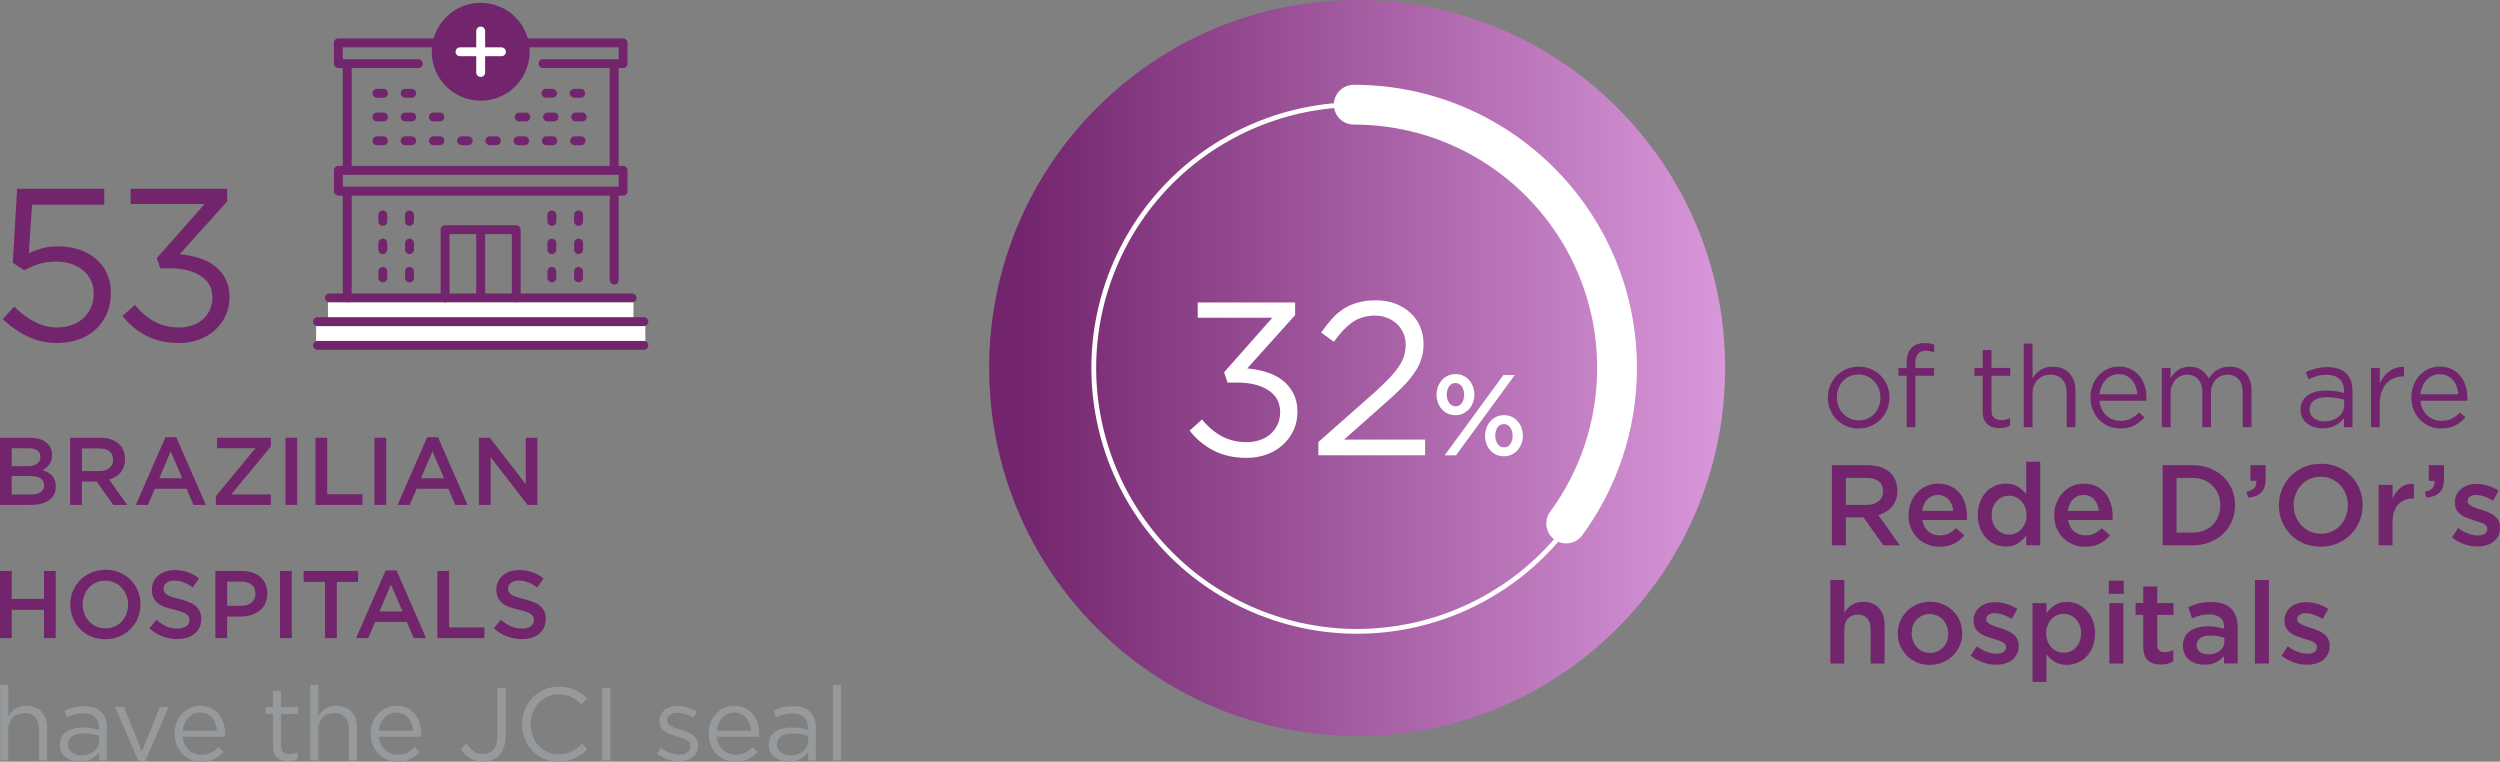 <?xml version="1.0" encoding="UTF-8"?>
<svg xmlns="http://www.w3.org/2000/svg" xmlns:xlink="http://www.w3.org/1999/xlink" id="Layer_2" data-name="Layer 2" viewBox="0 0 469.25 142.97">
  <rect x="0" y="0" width="469.25" height="142.97" fill="#808080" stroke="none"/>
  <defs>
    <style>
      .cls-1 {
        fill: #fff;
      }

      .cls-2 {
        fill: #72246c;
      }

      .cls-3 {
        stroke-width: .9px;
      }

      .cls-3, .cls-4, .cls-5 {
        fill: none;
      }

      .cls-3, .cls-5 {
        stroke: #fff;
      }

      .cls-6 {
        clip-path: url(#clippath);
      }

      .cls-5 {
        stroke-linecap: round;
        stroke-linejoin: round;
        stroke-width: 7.47px;
      }

      .cls-7 {
        fill: url(#linear-gradient);
      }

      .cls-8 {
        fill: #979a9c;
      }
    </style>
    <clipPath id="clippath">
      <path class="cls-4" d="m185.67,69.07c0,38.15,30.92,69.07,69.07,69.07s69.07-30.92,69.07-69.07S292.88,0,254.73,0s-69.07,30.92-69.07,69.07"></path>
    </clipPath>
    <linearGradient id="linear-gradient" x1="-1225.74" y1="287.74" x2="-1224.74" y2="287.74" gradientTransform="translate(169502.23 39815.16) scale(138.13 -138.13)" gradientUnits="userSpaceOnUse">
      <stop offset="0" stop-color="#72246c"></stop>
      <stop offset="1" stop-color="#dd9cdf"></stop>
    </linearGradient>
  </defs>
  <g id="Layer_1-2" data-name="Layer 1">
    <g>
      <g class="cls-6">
        <rect class="cls-7" x="185.67" width="138.13" height="138.13"></rect>
      </g>
      <circle class="cls-3" cx="254.73" cy="69.07" r="49.42" transform="translate(93.44 277.98) rotate(-67.5)"></circle>
      <path class="cls-5" d="m293.98,98.26c5.99-8.18,9.54-18.27,9.54-29.19,0-27.3-22.13-49.42-49.42-49.42"></path>
      <g>
        <path class="cls-1" d="m224.81,59.64v-2.87h18.28v2.38l-8.98,10c1.26.11,2.46.34,3.6.7,1.15.35,2.15.86,3,1.52.85.66,1.54,1.47,2.05,2.46s.77,2.13.77,3.44-.25,2.46-.75,3.52c-.5,1.06-1.17,1.98-2.03,2.74-.85.77-1.86,1.36-3.02,1.78s-2.41.63-3.75.63c-2.4,0-4.49-.47-6.27-1.41s-3.25-2.18-4.42-3.71l2.33-2.09c1.12,1.37,2.36,2.42,3.71,3.15,1.35.74,2.92,1.11,4.69,1.11.87,0,1.69-.13,2.46-.39.76-.26,1.43-.63,1.99-1.13.56-.49,1-1.09,1.33-1.78s.49-1.47.49-2.31c0-1.8-.74-3.18-2.23-4.14-1.49-.96-3.42-1.43-5.8-1.43h-1.84l-.66-1.93,9.05-10.24h-14.01Z"></path>
        <path class="cls-1" d="m253.85,60.48c-1.17.83-2.33,2.05-3.48,3.67l-2.38-1.72c.66-.96,1.32-1.81,2.01-2.58.68-.76,1.43-1.4,2.23-1.91s1.71-.9,2.7-1.17c1-.27,2.12-.4,3.38-.4s2.5.21,3.58.62c1.08.41,2.01.98,2.81,1.7s1.41,1.58,1.84,2.58c.44,1,.66,2.08.66,3.26,0,1.07-.14,2.04-.43,2.91-.29.88-.73,1.74-1.33,2.6s-1.35,1.75-2.25,2.66-1.98,1.92-3.24,3.01l-7.66,6.8h15.2v2.95h-20.03v-2.5l10.41-9.19c1.09-.98,2.02-1.87,2.79-2.67.76-.79,1.39-1.54,1.86-2.24.48-.7.82-1.38,1.02-2.05.2-.67.31-1.36.31-2.07,0-.85-.16-1.61-.47-2.28-.31-.67-.73-1.25-1.25-1.72s-1.13-.85-1.84-1.11-1.45-.39-2.21-.39c-1.64,0-3.05.42-4.22,1.25Z"></path>
      </g>
      <path class="cls-1" d="m276.48,75.55c-.17.47-.42.88-.73,1.23s-.69.63-1.13.84c-.44.21-.92.31-1.45.31s-1.01-.1-1.44-.3c-.43-.2-.8-.48-1.11-.83s-.55-.76-.72-1.23-.26-.96-.26-1.47.09-1.03.26-1.5.42-.88.73-1.23.69-.63,1.13-.84.92-.31,1.45-.31,1.01.1,1.44.3c.43.2.8.48,1.11.83s.55.76.72,1.23.26.96.26,1.47-.09,1.03-.26,1.5Zm-3.18,9.91h-2.13l11.01-15.06h2.13l-11.01,15.06Zm1.06-12.94c-.31-.42-.71-.63-1.19-.63s-.9.21-1.18.63c-.29.42-.43.94-.43,1.54s.15,1.16.46,1.58.71.63,1.19.63.9-.21,1.18-.63.43-.94.43-1.54-.15-1.16-.46-1.58Zm11.22,10.74c-.17.47-.42.88-.73,1.23s-.69.63-1.13.84c-.44.21-.92.31-1.45.31s-1.01-.1-1.44-.3c-.43-.2-.8-.48-1.11-.83-.31-.35-.55-.76-.72-1.23s-.26-.96-.26-1.47.09-1.03.26-1.5.42-.88.73-1.23.69-.63,1.13-.84.92-.31,1.45-.31,1.01.1,1.44.3c.43.2.8.48,1.11.83s.55.76.72,1.23.26.96.26,1.47-.09,1.03-.26,1.5Zm-2.12-3.03c-.31-.42-.71-.63-1.19-.63s-.9.21-1.18.63c-.29.42-.43.94-.43,1.54s.15,1.16.46,1.58c.31.42.71.63,1.19.63s.9-.21,1.18-.63.43-.94.43-1.54-.15-1.16-.46-1.58Z"></path>
      <g>
        <path class="cls-2" d="m354.22,76.85c-.29.71-.7,1.33-1.21,1.86-.52.53-1.13.95-1.85,1.26s-1.49.46-2.32.46-1.6-.15-2.3-.46c-.7-.31-1.31-.72-1.83-1.25-.52-.52-.92-1.13-1.2-1.84-.29-.7-.43-1.45-.43-2.23s.14-1.54.43-2.25c.29-.71.69-1.33,1.2-1.86.52-.53,1.13-.95,1.84-1.26.71-.31,1.49-.46,2.33-.46s1.6.15,2.31.46c.71.31,1.32.72,1.84,1.25s.92,1.13,1.2,1.84c.29.7.43,1.45.43,2.23s-.15,1.54-.44,2.24Zm-1.57-3.91c-.21-.53-.5-.99-.87-1.38s-.81-.7-1.31-.93-1.04-.34-1.63-.34-1.15.11-1.65.33c-.5.22-.93.53-1.28.92-.35.39-.63.85-.83,1.37-.2.52-.3,1.08-.3,1.68s.1,1.16.31,1.69c.21.53.49.99.86,1.37s.8.69,1.3.92c.5.23,1.05.34,1.63.34s1.15-.11,1.65-.33.93-.52,1.29-.91c.36-.39.64-.84.84-1.36.2-.52.3-1.08.3-1.68s-.1-1.17-.31-1.69Z"></path>
        <path class="cls-2" d="m363.02,69.11v1.42h-3.5v9.65h-1.65v-9.65h-1.53v-1.44h1.53v-.97c0-1.22.29-2.14.87-2.77.58-.63,1.41-.95,2.48-.95.39,0,.72.02,1,.06s.56.12.83.21v1.44c-.3-.09-.57-.15-.82-.2-.24-.05-.51-.08-.79-.08-1.29,0-1.93.79-1.93,2.36v.9h3.52Z"></path>
        <path class="cls-2" d="m373.8,77.01c0,.69.17,1.17.52,1.44.34.27.79.41,1.35.41.29,0,.56-.03.81-.09.25-.06.52-.16.81-.3v1.42c-.29.16-.59.28-.91.35s-.68.12-1.08.12c-.44,0-.86-.06-1.25-.17s-.72-.3-1-.55c-.28-.25-.5-.58-.66-.98-.16-.4-.24-.88-.24-1.44v-6.7h-1.55v-1.46h1.55v-3.35h1.65v3.35h3.52v1.46h-3.52v6.49Z"></path>
        <path class="cls-2" d="m381.51,80.17h-1.65v-15.68h1.65v6.51c.37-.6.86-1.11,1.46-1.54.6-.42,1.38-.63,2.34-.63.67,0,1.27.11,1.79.32s.97.52,1.33.91.64.86.84,1.41.29,1.15.29,1.8v6.9h-1.65v-6.49c0-1.03-.26-1.85-.79-2.45s-1.29-.9-2.28-.9c-.47,0-.91.08-1.32.25-.41.17-.76.4-1.06.71s-.53.68-.7,1.11c-.17.43-.25.9-.25,1.42v6.36Z"></path>
        <path class="cls-2" d="m394.51,76.83c.23.47.52.86.88,1.18.36.32.76.57,1.2.73.44.17.91.25,1.4.25.77,0,1.44-.14,1.99-.43.55-.29,1.06-.67,1.51-1.14l1.03.92c-.56.63-1.2,1.14-1.91,1.51s-1.6.57-2.66.57c-.76,0-1.47-.14-2.15-.42-.67-.28-1.26-.67-1.77-1.18-.5-.51-.91-1.12-1.2-1.84-.3-.72-.45-1.5-.45-2.36,0-.8.13-1.56.4-2.27.26-.71.63-1.33,1.11-1.85s1.03-.93,1.69-1.24c.65-.3,1.36-.45,2.14-.45.82,0,1.55.15,2.19.46.64.31,1.19.73,1.63,1.26.44.53.78,1.15,1.01,1.87.23.72.34,1.48.34,2.3v.24c0,.09,0,.18-.02.28h-8.79c.06.6.2,1.14.43,1.6Zm6.68-2.82c-.04-.5-.15-.98-.31-1.44s-.39-.86-.68-1.2-.65-.62-1.07-.83-.91-.31-1.46-.31c-.48,0-.93.1-1.35.29-.41.19-.78.46-1.09.79-.31.34-.57.73-.77,1.19s-.33.96-.38,1.5h7.11Z"></path>
        <path class="cls-2" d="m415.25,70.18c.25-.27.53-.51.85-.71.31-.2.67-.36,1.06-.47.39-.11.83-.17,1.32-.17,1.29,0,2.3.4,3.03,1.19s1.1,1.89,1.1,3.28v6.87h-1.65v-6.49c0-1.07-.25-1.9-.76-2.48-.51-.58-1.21-.87-2.12-.87-.42,0-.81.08-1.18.23-.37.15-.7.37-.98.67s-.5.66-.67,1.08c-.17.43-.25.92-.25,1.46v6.4h-1.63v-6.53c0-1.05-.25-1.86-.76-2.44s-1.21-.87-2.09-.87c-.44,0-.85.09-1.22.26-.37.17-.7.42-.98.73s-.5.68-.66,1.11c-.16.42-.24.89-.24,1.41v6.34h-1.65v-11.11h1.65v1.87c.19-.27.39-.54.61-.79.22-.26.48-.48.76-.68.29-.19.61-.35.97-.46.36-.11.77-.17,1.25-.17.9,0,1.65.21,2.23.63.59.42,1.03.95,1.33,1.58.2-.3.43-.59.68-.86Z"></path>
        <path class="cls-2" d="m434.87,70.6c-.54.15-1.06.35-1.58.59l-.49-1.35c.62-.29,1.24-.51,1.87-.68.63-.16,1.35-.25,2.17-.25,1.52,0,2.69.38,3.5,1.13s1.22,1.87,1.22,3.34v6.79h-1.59v-1.68c-.39.5-.91.95-1.56,1.33s-1.47.58-2.46.58c-.52,0-1.02-.07-1.51-.21s-.94-.36-1.33-.66c-.39-.29-.71-.66-.95-1.08s-.35-.94-.35-1.53.11-1.11.34-1.56c.23-.45.55-.83.98-1.13.42-.3.92-.53,1.5-.69.58-.16,1.22-.24,1.92-.24s1.34.04,1.87.13c.53.09,1.05.2,1.55.34v-.39c0-1-.29-1.76-.87-2.27s-1.39-.76-2.44-.76c-.66,0-1.26.08-1.79.23Zm-.53,4.56c-.56.42-.83.98-.83,1.7,0,.36.07.67.22.95.15.27.35.5.61.7s.55.34.89.44c.33.1.69.15,1.06.15.51,0,1-.08,1.45-.23.45-.15.84-.36,1.18-.62.33-.26.6-.58.79-.95s.29-.77.29-1.21v-1.07c-.41-.11-.89-.22-1.42-.32-.54-.1-1.15-.15-1.83-.15-1.04,0-1.84.21-2.4.62Z"></path>
        <path class="cls-2" d="m446.69,80.17h-1.65v-11.11h1.65v2.9c.2-.46.45-.88.75-1.27s.64-.72,1.03-1c.39-.28.81-.49,1.27-.63.46-.14.95-.21,1.48-.19v1.78h-.13c-.6,0-1.17.11-1.71.32s-1.01.54-1.41.97c-.4.43-.72.96-.95,1.6-.23.64-.34,1.37-.34,2.2v4.43Z"></path>
        <path class="cls-2" d="m454.75,76.83c.23.47.52.86.88,1.18.36.32.76.57,1.2.73.44.17.91.25,1.4.25.77,0,1.44-.14,1.99-.43.55-.29,1.06-.67,1.51-1.14l1.03.92c-.56.63-1.2,1.14-1.91,1.51s-1.6.57-2.66.57c-.76,0-1.47-.14-2.15-.42-.67-.28-1.26-.67-1.77-1.18-.5-.51-.91-1.12-1.2-1.84-.3-.72-.45-1.5-.45-2.36,0-.8.13-1.56.4-2.27.26-.71.63-1.33,1.11-1.85s1.03-.93,1.69-1.24c.65-.3,1.36-.45,2.14-.45.82,0,1.55.15,2.19.46.64.31,1.19.73,1.63,1.26.44.53.78,1.15,1.01,1.87.23.72.34,1.48.34,2.3v.24c0,.09,0,.18-.02.28h-8.79c.06.6.2,1.14.43,1.6Zm6.68-2.82c-.04-.5-.15-.98-.31-1.44s-.39-.86-.68-1.2-.65-.62-1.07-.83-.91-.31-1.46-.31c-.48,0-.93.1-1.35.29-.41.19-.78.46-1.09.79-.31.34-.57.73-.77,1.19s-.33.96-.38,1.5h7.11Z"></path>
      </g>
      <g>
        <path class="cls-2" d="m353.5,102.36l-3.71-5.24h-3.32v5.24h-2.62v-15.04h6.7c.86,0,1.64.11,2.33.33.69.22,1.28.54,1.76.95.48.41.85.91,1.11,1.5.26.59.39,1.26.39,1.99,0,.63-.09,1.19-.27,1.69-.18.49-.43.93-.74,1.31-.32.38-.69.7-1.13.97-.44.26-.92.47-1.45.61l4.06,5.69h-3.12Zm-.86-12.02c-.55-.42-1.31-.64-2.31-.64h-3.86v5.07h3.88c.95,0,1.7-.23,2.26-.69.56-.46.84-1.08.84-1.86,0-.83-.27-1.46-.82-1.89Z"></path>
        <path class="cls-2" d="m361.94,99.75c.59.49,1.3.74,2.15.74.64,0,1.2-.11,1.68-.34.47-.23.94-.57,1.4-1.01l1.53,1.35c-.54.64-1.19,1.16-1.94,1.55s-1.65.58-2.7.58c-.82,0-1.58-.14-2.29-.43s-1.33-.69-1.85-1.2c-.52-.52-.93-1.13-1.24-1.86-.3-.72-.45-1.53-.45-2.42,0-.82.14-1.58.41-2.3.27-.72.66-1.34,1.15-1.88s1.08-.96,1.75-1.28c.67-.31,1.42-.47,2.23-.47.9,0,1.69.17,2.37.49.68.33,1.25.77,1.7,1.33s.79,1.21,1.02,1.96c.23.74.34,1.53.34,2.34,0,.11,0,.23-.01.34,0,.12-.02.24-.03.37h-8.33c.16.93.53,1.64,1.12,2.14Zm4.68-3.86c-.04-.42-.14-.81-.28-1.17s-.34-.68-.58-.95-.53-.48-.87-.63c-.34-.16-.72-.24-1.15-.24-.8,0-1.46.28-1.99.83-.52.55-.84,1.27-.96,2.16h5.82Z"></path>
        <path class="cls-2" d="m380.33,102.36v-1.89c-.41.59-.93,1.09-1.55,1.5-.62.42-1.39.62-2.3.62-.67,0-1.32-.13-1.95-.39-.63-.26-1.19-.64-1.67-1.15-.49-.51-.88-1.13-1.18-1.86s-.45-1.57-.45-2.51.15-1.78.44-2.51.68-1.35,1.17-1.86c.49-.51,1.05-.89,1.68-1.15s1.29-.39,1.96-.39c.93,0,1.7.2,2.31.6.61.4,1.13.87,1.54,1.4v-6.1h2.62v15.68h-2.62Zm-.22-7.17c-.18-.44-.42-.83-.72-1.15s-.65-.57-1.05-.74-.81-.26-1.24-.26-.86.08-1.25.25c-.39.17-.74.4-1.04.72s-.54.7-.71,1.15c-.17.45-.26.96-.26,1.54s.08,1.06.26,1.51c.17.45.41.83.71,1.15.3.32.65.56,1.04.73.39.17.81.26,1.25.26s.84-.09,1.24-.26.75-.42,1.05-.74.54-.71.72-1.15c.18-.44.27-.95.27-1.5s-.09-1.06-.27-1.5Z"></path>
        <path class="cls-2" d="m389.29,99.75c.59.49,1.3.74,2.15.74.64,0,1.2-.11,1.68-.34.47-.23.94-.57,1.4-1.01l1.53,1.35c-.54.64-1.19,1.16-1.94,1.55s-1.65.58-2.7.58c-.82,0-1.58-.14-2.29-.43s-1.33-.69-1.85-1.2c-.52-.52-.93-1.13-1.24-1.86-.3-.72-.45-1.53-.45-2.42,0-.82.14-1.58.41-2.3.27-.72.66-1.34,1.15-1.88s1.08-.96,1.75-1.28c.67-.31,1.42-.47,2.23-.47.9,0,1.69.17,2.37.49.68.33,1.25.77,1.7,1.33s.79,1.21,1.02,1.96c.23.74.34,1.53.34,2.34,0,.11,0,.23-.01.34,0,.12-.02.24-.03.37h-8.33c.16.93.53,1.64,1.12,2.14Zm4.68-3.86c-.04-.42-.14-.81-.28-1.17s-.34-.68-.58-.95-.53-.48-.87-.63c-.34-.16-.72-.24-1.15-.24-.8,0-1.46.28-1.99.83-.52.55-.84,1.27-.96,2.16h5.82Z"></path>
        <path class="cls-2" d="m418.94,97.79c-.39.92-.93,1.72-1.64,2.4-.71.67-1.55,1.2-2.54,1.59-.98.39-2.06.58-3.23.58h-5.61v-15.04h5.61c1.17,0,2.25.19,3.23.57.98.38,1.83.91,2.54,1.58.71.67,1.26,1.47,1.64,2.38.39.92.58,1.91.58,2.96s-.19,2.05-.58,2.97Zm-2.57-4.99c-.25-.62-.6-1.17-1.06-1.63-.45-.46-1-.82-1.65-1.08-.65-.26-1.36-.39-2.15-.39h-2.97v10.27h2.97c.79,0,1.51-.12,2.15-.38.65-.25,1.2-.6,1.65-1.06.45-.45.8-.99,1.06-1.62.25-.62.38-1.31.38-2.06s-.13-1.43-.38-2.06Z"></path>
        <path class="cls-2" d="m423.51,90.26h-1.1v-2.94h2.86v2.51c0,1.2-.28,2.08-.84,2.62s-1.38.86-2.47.95l-.28-1.12c1.32-.24,1.93-.92,1.83-2.02Z"></path>
        <path class="cls-2" d="m442.89,97.82c-.39.95-.93,1.77-1.63,2.48-.7.71-1.53,1.27-2.49,1.69-.96.42-2.02.62-3.18.62s-2.22-.2-3.18-.61c-.96-.41-1.78-.96-2.47-1.67-.69-.7-1.22-1.53-1.61-2.47-.39-.94-.58-1.95-.58-3.01s.19-2.06.58-3.01.93-1.77,1.63-2.48c.7-.71,1.53-1.27,2.49-1.69.96-.42,2.02-.62,3.18-.62s2.22.2,3.18.61c.96.41,1.78.96,2.47,1.67.69.7,1.22,1.53,1.61,2.47s.58,1.95.58,3.01-.19,2.06-.58,3.01Zm-2.57-5.04c-.25-.65-.6-1.22-1.05-1.71-.45-.49-.99-.87-1.62-1.16-.63-.29-1.32-.43-2.06-.43s-1.43.14-2.05.42-1.16.66-1.6,1.14c-.44.48-.79,1.05-1.04,1.7-.25.65-.38,1.34-.38,2.07s.12,1.42.38,2.07c.25.65.6,1.22,1.05,1.71.45.49.99.87,1.62,1.16.63.29,1.32.43,2.06.43s1.43-.14,2.05-.42,1.16-.66,1.6-1.14c.44-.48.79-1.04,1.04-1.7.25-.65.38-1.34.38-2.07s-.13-1.42-.38-2.07Z"></path>
        <path class="cls-2" d="m449.08,102.36h-2.62v-11.34h2.62v2.56c.36-.86.87-1.55,1.52-2.06.66-.52,1.49-.75,2.49-.71v2.75h-.15c-.57,0-1.1.09-1.57.28s-.88.47-1.22.84c-.34.37-.61.84-.79,1.41-.19.57-.28,1.22-.28,1.96v4.32Z"></path>
        <path class="cls-2" d="m456.98,90.26h-1.1v-2.94h2.86v2.51c0,1.2-.28,2.08-.84,2.62s-1.38.86-2.47.95l-.28-1.12c1.32-.24,1.93-.92,1.83-2.02Z"></path>
        <path class="cls-2" d="m468.92,100.57c-.21.44-.51.81-.89,1.11-.38.29-.83.52-1.34.67s-1.07.23-1.65.23c-.82,0-1.64-.14-2.48-.43s-1.62-.71-2.33-1.27l1.16-1.76c.62.46,1.24.81,1.88,1.04.64.24,1.25.35,1.84.35s.99-.11,1.3-.33c.31-.22.46-.52.46-.89v-.04c0-.21-.07-.4-.2-.56-.14-.16-.32-.3-.56-.42-.24-.12-.51-.23-.82-.32-.31-.09-.63-.19-.96-.29-.42-.13-.83-.27-1.26-.43-.42-.16-.8-.36-1.14-.61-.34-.25-.61-.56-.83-.92s-.32-.82-.32-1.36v-.04c0-.53.1-1.01.31-1.44.21-.43.49-.79.86-1.1s.79-.53,1.29-.69c.49-.16,1.02-.24,1.58-.24.72,0,1.44.12,2.17.34.73.23,1.4.54,2,.95l-1.03,1.85c-.54-.33-1.1-.59-1.65-.78s-1.07-.29-1.55-.29c-.5,0-.89.11-1.17.32s-.42.49-.42.82v.04c0,.2.07.38.21.53.14.15.33.29.57.41.24.12.51.24.82.34.31.11.63.21.96.31.42.13.83.28,1.25.45s.79.38,1.13.63c.34.25.61.55.83.91.21.36.32.79.32,1.31v.04c0,.6-.11,1.12-.32,1.57Z"></path>
      </g>
      <g>
        <path class="cls-2" d="m346.18,124.54h-2.62v-15.68h2.62v6.12c.19-.27.39-.53.61-.77.22-.24.48-.45.77-.64.29-.19.61-.34.96-.44.35-.11.75-.16,1.19-.16,1.29,0,2.28.39,2.98,1.18.7.79,1.05,1.85,1.05,3.18v7.22h-2.62v-6.43c0-.89-.21-1.57-.63-2.05s-1.01-.72-1.78-.72-1.36.25-1.83.74c-.47.49-.7,1.18-.7,2.07v6.39Z"></path>
        <path class="cls-2" d="m367.84,121.17c-.31.72-.73,1.34-1.27,1.88s-1.18.96-1.92,1.28c-.75.31-1.55.47-2.43.47s-1.66-.15-2.39-.46c-.74-.31-1.38-.73-1.91-1.27s-.96-1.16-1.26-1.87-.45-1.47-.45-2.29.15-1.59.46-2.31c.31-.72.73-1.35,1.27-1.89s1.17-.96,1.91-1.28c.74-.31,1.54-.47,2.42-.47s1.68.15,2.42.46c.74.31,1.38.73,1.91,1.27s.96,1.16,1.26,1.88.45,1.48.45,2.3-.15,1.58-.46,2.3Zm-2.42-3.67c-.17-.44-.41-.83-.72-1.17-.31-.34-.67-.6-1.09-.79s-.89-.29-1.4-.29-.98.1-1.4.29-.78.46-1.08.78-.53.71-.68,1.15c-.16.44-.23.91-.23,1.41s.08.98.26,1.43.41.84.71,1.17c.31.33.67.59,1.09.78s.88.29,1.38.29c.53,0,1-.1,1.42-.29s.78-.45,1.08-.78c.3-.33.53-.71.68-1.15.16-.44.24-.91.24-1.41s-.09-.97-.26-1.42Z"></path>
        <path class="cls-2" d="m378.57,122.76c-.21.44-.51.81-.89,1.11-.38.29-.83.52-1.34.67s-1.07.23-1.65.23c-.82,0-1.64-.14-2.48-.43s-1.62-.71-2.33-1.27l1.16-1.76c.62.46,1.24.81,1.88,1.04.64.24,1.25.35,1.84.35s.99-.11,1.3-.33c.31-.22.46-.52.46-.89v-.04c0-.21-.07-.4-.2-.56-.14-.16-.32-.3-.56-.42-.24-.12-.51-.23-.82-.32-.31-.09-.63-.19-.96-.29-.42-.13-.83-.27-1.26-.43-.42-.16-.8-.36-1.14-.61-.34-.25-.61-.56-.83-.92s-.32-.82-.32-1.36v-.04c0-.53.1-1.01.31-1.44.21-.43.49-.79.86-1.1s.79-.53,1.29-.69c.49-.16,1.02-.24,1.58-.24.72,0,1.44.12,2.17.34.73.23,1.4.54,2,.95l-1.03,1.85c-.54-.33-1.1-.59-1.65-.78s-1.07-.29-1.55-.29c-.5,0-.89.11-1.17.32s-.42.49-.42.82v.04c0,.2.07.38.21.53.14.15.33.29.57.41.24.12.51.24.82.34.31.11.63.21.96.31.42.13.83.28,1.25.45s.79.38,1.13.63c.34.25.61.55.83.91.21.36.32.79.32,1.31v.04c0,.6-.11,1.12-.32,1.57Z"></path>
        <path class="cls-2" d="m392.8,121.39c-.29.73-.69,1.35-1.18,1.86-.49.51-1.06.89-1.7,1.15-.64.26-1.29.39-1.97.39-.93,0-1.7-.2-2.32-.6-.62-.4-1.12-.87-1.52-1.4l.02,5.2h-2.62v-14.78h2.62v1.89c.41-.6.93-1.11,1.54-1.51s1.38-.61,2.29-.61c.67,0,1.32.13,1.95.39s1.19.64,1.68,1.15c.49.51.89,1.13,1.19,1.86s.45,1.57.45,2.51-.15,1.78-.44,2.51Zm-2.44-4.03c-.17-.45-.41-.83-.7-1.15-.29-.32-.64-.56-1.03-.73s-.81-.26-1.26-.26-.87.09-1.27.26c-.4.17-.75.42-1.05.74-.3.32-.54.71-.72,1.15-.18.44-.27.95-.27,1.5s.09,1.06.27,1.5c.18.44.42.83.72,1.15.3.32.65.57,1.05.74.4.17.82.26,1.27.26s.86-.09,1.26-.26.74-.42,1.03-.73c.29-.31.53-.7.7-1.15s.26-.96.26-1.51-.09-1.06-.26-1.51Z"></path>
        <path class="cls-2" d="m395.82,111.46v-2.47h2.81v2.47h-2.81Zm.11,13.08v-11.34h2.62v11.34h-2.62Z"></path>
        <path class="cls-2" d="m404.91,120.99c0,.5.12.87.37,1.09.24.22.59.33,1.03.33.56,0,1.1-.13,1.61-.39v2.13c-.33.19-.68.33-1.05.43-.37.1-.8.15-1.29.15s-.91-.06-1.32-.17c-.4-.12-.75-.3-1.05-.56-.3-.26-.52-.6-.68-1.02-.16-.42-.24-.95-.24-1.58v-5.99h-1.44v-2.21h1.44v-3.12h2.62v3.12h3.05v2.21h-3.05v5.58Z"></path>
        <path class="cls-2" d="m417.45,124.54v-1.4c-.39.46-.88.85-1.48,1.16s-1.33.47-2.19.47c-.54,0-1.06-.08-1.55-.23-.49-.15-.91-.37-1.28-.67-.37-.29-.66-.66-.88-1.1-.22-.44-.33-.94-.33-1.51v-.04c0-.62.11-1.15.34-1.61.23-.46.55-.84.96-1.14s.89-.53,1.46-.68c.57-.15,1.18-.23,1.84-.23s1.27.04,1.75.13.94.2,1.39.34v-.28c0-.79-.24-1.39-.72-1.8s-1.17-.62-2.07-.62c-.64,0-1.22.06-1.72.19-.5.13-1.01.3-1.53.52l-.71-2.08c.63-.29,1.27-.52,1.93-.69.66-.17,1.45-.26,2.38-.26,1.69,0,2.94.42,3.76,1.26s1.22,2.02,1.22,3.53v6.72h-2.58Zm.06-4.81c-.33-.13-.72-.24-1.17-.32s-.93-.13-1.43-.13c-.82,0-1.45.16-1.91.47-.46.32-.69.77-.69,1.35v.04c0,.54.21.96.63,1.25.42.29.94.43,1.56.43.43,0,.83-.06,1.19-.17.37-.11.68-.28.96-.48.27-.21.48-.46.63-.75.15-.29.23-.62.23-.98v-.71Z"></path>
        <path class="cls-2" d="m423.25,124.54v-15.68h2.62v15.68h-2.62Z"></path>
        <path class="cls-2" d="m436.94,122.76c-.21.44-.51.81-.89,1.11-.38.29-.83.52-1.34.67s-1.07.23-1.65.23c-.82,0-1.64-.14-2.48-.43s-1.62-.71-2.33-1.27l1.16-1.76c.62.46,1.24.81,1.88,1.04.64.24,1.25.35,1.84.35s.99-.11,1.3-.33c.31-.22.46-.52.46-.89v-.04c0-.21-.07-.4-.2-.56-.14-.16-.32-.3-.56-.42-.24-.12-.51-.23-.82-.32-.31-.09-.63-.19-.96-.29-.42-.13-.83-.27-1.26-.43-.42-.16-.8-.36-1.14-.61-.34-.25-.61-.56-.83-.92s-.32-.82-.32-1.36v-.04c0-.53.1-1.01.31-1.44.21-.43.49-.79.86-1.1s.79-.53,1.29-.69c.49-.16,1.02-.24,1.58-.24.72,0,1.44.12,2.17.34.73.23,1.4.54,2,.95l-1.03,1.85c-.54-.33-1.1-.59-1.65-.78s-1.07-.29-1.55-.29c-.5,0-.89.11-1.17.32s-.42.49-.42.82v.04c0,.2.07.38.21.53.14.15.33.29.57.41.24.12.51.24.82.34.31.11.63.21.96.31.42.13.83.28,1.25.45s.79.38,1.13.63c.34.25.61.55.83.91.21.36.32.79.32,1.31v.04c0,.6-.11,1.12-.32,1.57Z"></path>
      </g>
      <g>
        <path class="cls-2" d="m8.66,83.03c.74.58,1.11,1.36,1.11,2.36,0,.38-.05.73-.15,1.03-.1.3-.23.56-.39.79-.16.22-.35.42-.57.59-.22.17-.44.31-.67.43.37.13.71.28,1.01.46.3.17.57.38.79.62.22.24.39.52.51.85.12.33.18.71.18,1.14,0,.56-.11,1.06-.33,1.49s-.54.79-.94,1.09c-.41.29-.9.52-1.47.67s-1.21.22-1.91.22H0v-12.6h5.64c1.27,0,2.28.29,3.02.87Zm-1.73,4.04c.43-.28.65-.72.65-1.31,0-.52-.19-.92-.57-1.2s-.92-.42-1.64-.42h-3.17v3.37h3.01c.72,0,1.29-.14,1.72-.42Zm.7,5.29c.43-.29.65-.73.65-1.3,0-.54-.21-.96-.64-1.26s-1.07-.45-1.95-.45h-3.5v3.46h3.66c.75,0,1.35-.15,1.78-.44Z"></path>
        <path class="cls-2" d="m21.26,94.77l-3.11-4.39h-2.78v4.39h-2.2v-12.6h5.62c.72,0,1.37.09,1.95.28.58.19,1.07.45,1.48.79.4.34.71.76.93,1.26s.32,1.05.32,1.67c0,.53-.08,1-.22,1.41-.15.41-.36.78-.62,1.1-.26.32-.58.59-.95.81-.37.22-.77.39-1.21.51l3.4,4.77h-2.61Zm-.72-10.07c-.46-.36-1.1-.53-1.93-.53h-3.23v4.25h3.25c.79,0,1.43-.19,1.9-.58.47-.38.7-.9.7-1.55,0-.7-.23-1.23-.69-1.58Z"></path>
        <path class="cls-2" d="m38.65,94.77h-2.34l-1.28-3.04h-5.96l-1.3,3.04h-2.27l5.54-12.69h2.05l5.54,12.69Zm-6.61-10.04l-2.16,5.04h4.34l-2.18-5.04Z"></path>
        <path class="cls-2" d="m40.75,84.13v-1.96h10.08v1.64l-7.43,9h7.43v1.96h-10.31v-1.64l7.43-9h-7.2Z"></path>
        <path class="cls-2" d="m55.78,82.17v12.6h-2.2v-12.6h2.2Z"></path>
        <path class="cls-2" d="m59.22,82.17h2.2v10.6h6.62v2h-8.82v-12.6Z"></path>
        <path class="cls-2" d="m72.49,82.17v12.6h-2.2v-12.6h2.2Z"></path>
        <path class="cls-2" d="m87.78,94.77h-2.34l-1.28-3.04h-5.96l-1.3,3.04h-2.27l5.54-12.69h2.05l5.54,12.69Zm-6.61-10.04l-2.16,5.04h4.34l-2.18-5.04Z"></path>
        <path class="cls-2" d="m98.67,82.17h2.2v12.6h-1.85l-6.93-8.96v8.96h-2.2v-12.6h2.05l6.74,8.71v-8.71Z"></path>
      </g>
      <g>
        <path class="cls-2" d="m2.2,114.46v5.31H0v-12.6h2.2v5.24h6.05v-5.24h2.2v12.6h-2.2v-5.31H2.2Z"></path>
        <path class="cls-2" d="m25.88,115.97c-.32.79-.78,1.48-1.37,2.08-.59.59-1.28,1.06-2.09,1.41-.8.35-1.69.52-2.66.52s-1.86-.17-2.66-.51-1.49-.81-2.07-1.4c-.58-.59-1.03-1.28-1.35-2.07s-.49-1.63-.49-2.52.16-1.73.49-2.52.78-1.49,1.37-2.08,1.28-1.07,2.09-1.41,1.69-.52,2.66-.52,1.86.17,2.66.51,1.49.81,2.07,1.39c.58.59,1.03,1.28,1.35,2.07s.49,1.63.49,2.52-.16,1.73-.49,2.52Zm-2.15-4.22c-.21-.55-.5-1.02-.88-1.43-.38-.41-.83-.73-1.36-.97-.53-.24-1.1-.36-1.73-.36s-1.2.12-1.72.35c-.52.23-.97.55-1.34.95-.37.4-.66.88-.87,1.42s-.32,1.12-.32,1.74.11,1.19.32,1.74.5,1.02.88,1.43c.38.41.83.73,1.36.97.53.24,1.1.36,1.73.36s1.2-.12,1.72-.35c.52-.23.97-.55,1.34-.95s.66-.88.87-1.42.32-1.12.32-1.74-.11-1.19-.32-1.74Z"></path>
        <path class="cls-2" d="m30.85,111.11c.08.18.24.35.46.5.22.16.53.3.92.43.39.13.89.27,1.49.41.66.17,1.25.35,1.76.56.51.2.93.45,1.27.75s.59.64.77,1.03c.17.39.26.85.26,1.38,0,.6-.11,1.13-.33,1.6-.22.47-.53.86-.92,1.19-.39.32-.86.57-1.42.74-.55.17-1.16.25-1.82.25-.97,0-1.9-.17-2.79-.5-.89-.33-1.71-.84-2.47-1.52l1.33-1.58c.61.53,1.23.93,1.85,1.21.62.28,1.33.42,2.12.42.68,0,1.23-.14,1.63-.43.4-.29.6-.68.6-1.17,0-.23-.04-.43-.12-.61s-.22-.34-.43-.5c-.21-.15-.5-.29-.87-.42-.37-.13-.84-.27-1.43-.41-.67-.16-1.27-.33-1.79-.52-.52-.19-.96-.43-1.32-.72-.36-.29-.63-.64-.81-1.04-.19-.41-.28-.91-.28-1.49,0-.55.11-1.05.32-1.5.21-.45.51-.84.88-1.16.38-.32.83-.57,1.35-.75.53-.17,1.1-.26,1.73-.26.92,0,1.76.14,2.49.41.74.27,1.43.66,2.08,1.18l-1.19,1.67c-.58-.42-1.15-.74-1.71-.96-.56-.22-1.13-.33-1.71-.33-.65,0-1.15.15-1.51.44-.36.29-.54.65-.54,1.07,0,.25.04.47.13.65Z"></path>
        <path class="cls-2" d="m49.8,113.27c-.26.54-.62.99-1.08,1.35-.46.36-.99.63-1.61.82-.61.19-1.27.28-1.97.28h-2.51v4.05h-2.2v-12.6h4.97c.73,0,1.4.1,1.99.3.59.2,1.1.48,1.51.85.41.37.73.82.95,1.33.22.52.33,1.1.33,1.75,0,.71-.13,1.33-.4,1.87Zm-2.59-3.54c-.49-.38-1.16-.57-1.99-.57h-2.58v4.55h2.58c.84,0,1.51-.21,2-.62.49-.42.73-.97.73-1.65,0-.76-.25-1.33-.74-1.71Z"></path>
        <path class="cls-2" d="m54.76,107.17v12.6h-2.2v-12.6h2.2Z"></path>
        <path class="cls-2" d="m63.23,119.77h-2.23v-10.55h-4v-2.05h10.22v2.05h-4v10.55Z"></path>
        <path class="cls-2" d="m79.99,119.77h-2.34l-1.28-3.04h-5.96l-1.3,3.04h-2.27l5.54-12.69h2.05l5.54,12.69Zm-6.61-10.04l-2.16,5.04h4.34l-2.18-5.04Z"></path>
        <path class="cls-2" d="m82.1,107.17h2.2v10.6h6.62v2h-8.82v-12.6Z"></path>
        <path class="cls-2" d="m95.51,111.11c.08.18.24.35.46.5.22.16.53.3.92.43.39.13.89.27,1.49.41.66.17,1.25.35,1.76.56.51.2.93.45,1.27.75s.59.64.77,1.03c.17.39.26.85.26,1.38,0,.6-.11,1.13-.33,1.6-.22.47-.53.86-.92,1.19-.39.32-.86.57-1.42.74-.55.17-1.16.25-1.82.25-.97,0-1.9-.17-2.79-.5-.89-.33-1.71-.84-2.47-1.52l1.33-1.58c.61.53,1.23.93,1.85,1.21.62.28,1.33.42,2.12.42.68,0,1.23-.14,1.63-.43.4-.29.6-.68.6-1.17,0-.23-.04-.43-.12-.61s-.22-.34-.43-.5c-.21-.15-.5-.29-.87-.42-.37-.13-.84-.27-1.43-.41-.67-.16-1.27-.33-1.79-.52-.52-.19-.96-.43-1.32-.72-.36-.29-.63-.64-.81-1.04-.19-.41-.28-.91-.28-1.49,0-.55.11-1.05.32-1.5.21-.45.51-.84.88-1.16.38-.32.83-.57,1.35-.75.53-.17,1.1-.26,1.73-.26.92,0,1.76.14,2.49.41.74.27,1.43.66,2.08,1.18l-1.19,1.67c-.58-.42-1.15-.74-1.71-.96-.56-.22-1.13-.33-1.71-.33-.65,0-1.15.15-1.51.44-.36.29-.54.65-.54,1.07,0,.25.04.47.13.65Z"></path>
      </g>
      <g>
        <path class="cls-8" d="m1.55,142.74H.05v-14.19h1.5v5.89c.34-.54.78-1.01,1.32-1.39.54-.38,1.25-.57,2.12-.57.61,0,1.15.1,1.62.29.47.19.88.47,1.21.83s.58.78.76,1.27c.17.49.26,1.04.26,1.63v6.24h-1.5v-5.87c0-.93-.24-1.67-.72-2.22-.48-.54-1.17-.82-2.06-.82-.43,0-.83.08-1.2.22-.37.15-.69.36-.96.64-.27.28-.48.61-.63,1-.15.39-.22.82-.22,1.28v5.75Z"></path>
        <path class="cls-8" d="m14,134.08c-.49.14-.96.31-1.43.53l-.45-1.22c.56-.26,1.12-.46,1.69-.61.57-.15,1.22-.22,1.96-.22,1.37,0,2.43.34,3.17,1.02.74.68,1.11,1.69,1.11,3.02v6.14h-1.44v-1.52c-.35.45-.82.85-1.41,1.21-.59.35-1.33.52-2.23.52-.47,0-.92-.07-1.37-.19-.45-.13-.85-.33-1.21-.59-.36-.27-.64-.59-.86-.98s-.32-.85-.32-1.38.1-1,.31-1.41c.21-.41.5-.75.88-1.02.38-.27.84-.48,1.36-.62.52-.14,1.1-.21,1.74-.21s1.21.04,1.69.12c.48.08.95.18,1.4.31v-.35c0-.91-.26-1.59-.79-2.05-.53-.46-1.26-.69-2.21-.69-.6,0-1.14.07-1.62.2Zm-.48,4.13c-.5.38-.76.89-.76,1.54,0,.32.07.61.2.86s.32.46.55.63c.23.17.5.31.8.4.3.09.62.14.96.14.46,0,.9-.07,1.31-.2.41-.14.76-.32,1.07-.56.3-.24.54-.53.72-.86.17-.33.26-.7.26-1.1v-.97c-.38-.1-.8-.2-1.29-.29s-1.04-.14-1.66-.14c-.94,0-1.67.19-2.17.56Z"></path>
        <path class="cls-8" d="m30.04,132.69h1.61l-4.37,10.13h-1.32l-4.35-10.13h1.65l3.38,8.34,3.4-8.34Z"></path>
        <path class="cls-8" d="m34.69,139.72c.21.42.47.78.8,1.07.32.29.69.51,1.09.66.4.15.82.22,1.26.22.7,0,1.3-.13,1.8-.39.5-.26.96-.6,1.37-1.03l.93.84c-.5.57-1.08,1.03-1.73,1.37-.65.34-1.45.52-2.41.52-.69,0-1.33-.13-1.94-.38-.61-.25-1.14-.61-1.6-1.07-.46-.46-.82-1.01-1.09-1.66-.27-.65-.4-1.36-.4-2.14,0-.73.12-1.41.36-2.05.24-.64.57-1.2,1-1.67.43-.47.94-.85,1.53-1.12s1.23-.41,1.93-.41c.74,0,1.4.14,1.98.42.58.28,1.08.66,1.48,1.14.4.48.71,1.04.91,1.69.21.65.31,1.34.31,2.08v.21c0,.08,0,.16-.02.25h-7.95c.05.54.18,1.03.39,1.45Zm6.04-2.56c-.04-.45-.13-.89-.28-1.3-.15-.41-.35-.78-.62-1.09-.26-.31-.59-.56-.97-.75-.38-.19-.82-.28-1.32-.28-.44,0-.84.09-1.22.26-.37.17-.7.41-.99.72-.28.3-.51.66-.7,1.08-.18.41-.3.87-.35,1.36h6.43Z"></path>
        <path class="cls-8" d="m52.74,139.88c0,.62.16,1.06.47,1.3.31.25.72.37,1.22.37.26,0,.5-.03.73-.08.23-.05.47-.14.73-.27v1.28c-.26.14-.53.25-.83.32-.29.07-.62.11-.98.11-.4,0-.78-.05-1.13-.16-.35-.1-.65-.27-.9-.5-.25-.23-.45-.52-.59-.88-.14-.36-.21-.8-.21-1.3v-6.06h-1.4v-1.32h1.4v-3.03h1.5v3.03h3.19v1.32h-3.19v5.87Z"></path>
        <path class="cls-8" d="m59.72,142.74h-1.5v-14.19h1.5v5.89c.34-.54.78-1.01,1.32-1.39.54-.38,1.25-.57,2.12-.57.61,0,1.15.1,1.62.29.47.19.88.47,1.21.83s.58.78.76,1.27c.17.49.26,1.04.26,1.63v6.24h-1.5v-5.87c0-.93-.24-1.67-.72-2.22-.48-.54-1.17-.82-2.06-.82-.43,0-.83.08-1.2.22-.37.15-.69.36-.96.64-.27.28-.48.61-.63,1-.15.39-.22.82-.22,1.28v5.75Z"></path>
        <path class="cls-8" d="m71.5,139.72c.21.42.47.78.8,1.07.32.29.69.51,1.09.66.4.15.82.22,1.26.22.7,0,1.3-.13,1.8-.39.5-.26.96-.6,1.37-1.03l.93.84c-.5.57-1.08,1.03-1.73,1.37-.65.34-1.45.52-2.41.52-.69,0-1.33-.13-1.94-.38-.61-.25-1.14-.61-1.6-1.07-.46-.46-.82-1.01-1.09-1.66-.27-.65-.4-1.36-.4-2.14,0-.73.12-1.41.36-2.05.24-.64.57-1.2,1-1.67.43-.47.94-.85,1.53-1.12s1.23-.41,1.93-.41c.74,0,1.4.14,1.98.42.58.28,1.08.66,1.48,1.14.4.48.71,1.04.91,1.69.21.65.31,1.34.31,2.08v.21c0,.08,0,.16-.02.25h-7.95c.05.54.18,1.03.39,1.45Zm6.04-2.56c-.04-.45-.13-.89-.28-1.3-.15-.41-.35-.78-.62-1.09-.26-.31-.59-.56-.97-.75-.38-.19-.82-.28-1.32-.28-.44,0-.84.09-1.22.26-.37.17-.7.41-.99.72-.28.3-.51.66-.7,1.08-.18.41-.3.87-.35,1.36h6.43Z"></path>
        <path class="cls-8" d="m94.57,140.28c-.21.59-.5,1.08-.88,1.48s-.82.69-1.33.88c-.52.2-1.08.29-1.69.29-1.02,0-1.87-.23-2.55-.68-.67-.45-1.22-1.03-1.65-1.73l1.11-.95c.42.63.86,1.12,1.33,1.45.47.33,1.07.5,1.78.5.76,0,1.4-.28,1.91-.83.5-.55.76-1.36.76-2.44v-9.12h1.54v9.1c0,.78-.11,1.46-.32,2.05Z"></path>
        <path class="cls-8" d="m109.16,141.56c-.38.29-.79.54-1.23.75-.44.21-.91.37-1.42.49-.5.12-1.07.17-1.69.17-.98,0-1.89-.18-2.72-.54-.83-.36-1.55-.86-2.16-1.49-.61-.63-1.09-1.37-1.43-2.23-.34-.86-.52-1.78-.52-2.76s.17-1.89.52-2.74c.34-.85.82-1.6,1.43-2.24.61-.64,1.33-1.15,2.18-1.52.84-.37,1.76-.55,2.76-.55.62,0,1.18.05,1.68.16.5.1.96.25,1.39.44s.82.42,1.19.68c.36.27.71.56,1.05.88l-1.05,1.13c-.58-.54-1.21-.99-1.88-1.34-.67-.35-1.47-.52-2.4-.52-.75,0-1.45.14-2.09.43-.64.29-1.2.68-1.67,1.19-.47.5-.84,1.1-1.11,1.78s-.4,1.42-.4,2.21.13,1.53.4,2.22.63,1.28,1.11,1.79c.47.51,1.03.9,1.67,1.2.64.29,1.34.44,2.09.44.93,0,1.74-.17,2.41-.52.67-.34,1.33-.83,1.98-1.45l1.01.99c-.35.36-.72.69-1.1.98Z"></path>
        <path class="cls-8" d="m114.57,129.13v13.61h-1.54v-13.61h1.54Z"></path>
        <path class="cls-8" d="m130.75,141.19c-.19.37-.44.68-.76.94-.32.26-.69.46-1.13.59-.43.14-.9.2-1.41.2-.73,0-1.46-.13-2.2-.4s-1.39-.62-1.96-1.08l.76-1.07c.54.42,1.11.73,1.7.95.59.22,1.18.33,1.78.33s1.11-.14,1.5-.43c.39-.28.58-.67.58-1.17v-.04c0-.25-.07-.46-.2-.64-.14-.18-.32-.34-.55-.48s-.5-.26-.81-.36-.62-.2-.94-.29c-.39-.12-.78-.24-1.18-.38-.4-.14-.75-.31-1.07-.51s-.58-.47-.78-.78c-.2-.31-.3-.7-.3-1.17v-.04c0-.43.08-.82.25-1.18.17-.36.41-.66.71-.91.3-.25.67-.45,1.09-.58s.88-.2,1.37-.2c.62,0,1.25.1,1.89.3.63.2,1.21.47,1.73.81l-.68,1.13c-.47-.3-.96-.54-1.47-.71s-1.01-.26-1.51-.26c-.6,0-1.07.14-1.42.42-.35.28-.53.62-.53,1.04v.04c0,.23.07.44.21.61s.33.33.57.46c.24.13.52.25.83.35.31.1.63.21.97.31.39.12.77.25,1.16.39.38.14.73.32,1.04.54.31.22.56.49.75.8.19.31.28.69.28,1.15v.04c0,.48-.09.9-.28,1.27Z"></path>
        <path class="cls-8" d="m134.94,139.72c.21.42.47.78.8,1.07.32.29.69.51,1.09.66.4.15.82.22,1.26.22.7,0,1.3-.13,1.8-.39.5-.26.96-.6,1.37-1.03l.93.84c-.5.57-1.08,1.03-1.73,1.37-.65.34-1.45.52-2.41.52-.69,0-1.33-.13-1.94-.38-.61-.25-1.14-.61-1.6-1.07-.46-.46-.82-1.01-1.09-1.66-.27-.65-.4-1.36-.4-2.14,0-.73.12-1.41.36-2.05.24-.64.57-1.2,1-1.67.43-.47.94-.85,1.53-1.12s1.23-.41,1.93-.41c.74,0,1.4.14,1.98.42.58.28,1.08.66,1.48,1.14.4.48.71,1.04.91,1.69.21.65.31,1.34.31,2.08v.21c0,.08,0,.16-.02.25h-7.95c.05.54.18,1.03.39,1.45Zm6.04-2.56c-.04-.45-.13-.89-.28-1.3-.15-.41-.35-.78-.62-1.09-.26-.31-.59-.56-.97-.75-.38-.19-.82-.28-1.32-.28-.44,0-.84.09-1.22.26-.37.17-.7.41-.99.72-.28.3-.51.66-.7,1.08-.18.41-.3.87-.35,1.36h6.43Z"></path>
        <path class="cls-8" d="m147.08,134.08c-.49.14-.96.31-1.43.53l-.45-1.22c.56-.26,1.12-.46,1.69-.61.57-.15,1.22-.22,1.96-.22,1.37,0,2.43.34,3.17,1.02.74.68,1.11,1.69,1.11,3.02v6.14h-1.44v-1.52c-.35.45-.82.85-1.41,1.21-.59.35-1.33.52-2.23.52-.47,0-.92-.07-1.37-.19-.45-.13-.85-.33-1.21-.59-.36-.27-.64-.59-.86-.98s-.32-.85-.32-1.38.1-1,.31-1.41c.21-.41.5-.75.88-1.02.38-.27.84-.48,1.36-.62.52-.14,1.1-.21,1.74-.21s1.21.04,1.69.12c.48.08.95.18,1.4.31v-.35c0-.91-.26-1.59-.79-2.05-.53-.46-1.26-.69-2.21-.69-.6,0-1.14.07-1.62.2Zm-.48,4.13c-.5.38-.76.89-.76,1.54,0,.32.07.61.2.86s.32.46.55.63c.23.17.5.31.8.4.3.09.62.14.96.14.46,0,.9-.07,1.31-.2.41-.14.76-.32,1.07-.56.3-.24.54-.53.72-.86.17-.33.26-.7.26-1.1v-.97c-.38-.1-.8-.2-1.29-.29s-1.04-.14-1.66-.14c-.94,0-1.67.19-2.17.56Z"></path>
        <path class="cls-8" d="m156.38,142.74v-14.19h1.5v14.19h-1.5Z"></path>
      </g>
      <g>
        <path class="cls-2" d="m3.22,35.44h16.35v2.97H6.02l-.61,9.1c.84-.38,1.69-.68,2.54-.92.85-.23,1.88-.34,3.07-.34,1.38,0,2.67.2,3.86.61s2.23.98,3.12,1.73,1.58,1.66,2.07,2.74c.49,1.08.74,2.3.74,3.66s-.25,2.69-.74,3.84c-.5,1.15-1.19,2.14-2.07,2.97s-1.95,1.46-3.2,1.91c-1.25.45-2.62.67-4.1.67-2.03,0-3.91-.43-5.63-1.28-1.72-.85-3.23-1.93-4.53-3.23l2.11-2.32c1.25,1.22,2.54,2.17,3.88,2.87,1.34.69,2.74,1.04,4.21,1.04,1,0,1.93-.16,2.78-.47.85-.31,1.58-.75,2.17-1.32s1.06-1.24,1.4-2.01.51-1.62.51-2.54-.17-1.71-.51-2.44-.82-1.36-1.44-1.89c-.62-.53-1.37-.94-2.24-1.24-.87-.3-1.83-.45-2.89-.45-1.22,0-2.31.16-3.27.47-.96.31-1.86.7-2.7,1.16l-2.15-1.42.81-13.86Z"></path>
        <path class="cls-2" d="m24.51,38.28v-2.84h18.13v2.36l-8.91,9.92c1.25.11,2.44.34,3.58.69,1.14.35,2.13.85,2.98,1.5.85.65,1.52,1.46,2.03,2.44.51.98.76,2.11.76,3.41s-.25,2.44-.74,3.5c-.5,1.06-1.17,1.96-2.01,2.72-.85.76-1.85,1.35-3,1.77-1.15.42-2.39.63-3.72.63-2.38,0-4.46-.47-6.22-1.4-1.76-.94-3.22-2.16-4.39-3.68l2.32-2.07c1.11,1.36,2.34,2.4,3.68,3.13,1.34.73,2.89,1.1,4.65,1.1.87,0,1.68-.13,2.44-.39.76-.26,1.42-.63,1.97-1.12.56-.49,1-1.08,1.32-1.77s.49-1.46.49-2.3c0-1.79-.74-3.16-2.21-4.1s-3.39-1.42-5.75-1.42h-1.83l-.65-1.92,8.98-10.15h-13.9Z"></path>
      </g>
      <rect class="cls-1" x="61.56" y="56.22" width="57.34" height="3.9"></rect>
      <rect class="cls-1" x="59.34" y="60.67" width="61.79" height="3.9"></rect>
      <g>
        <path class="cls-2" d="m71.86,42.39c-.46,0-.84-.37-.84-.83v-1.22c0-.46.37-.83.84-.83s.83.37.83.83v1.22c0,.46-.37.83-.83.83m0,5.3c-.46,0-.84-.37-.84-.84v-1.22c0-.46.37-.83.84-.83s.83.37.83.83v1.22c0,.46-.37.84-.83.84m0,5.3c-.46,0-.84-.37-.84-.83v-1.22c0-.46.37-.83.84-.83s.83.37.83.83v1.22c0,.46-.37.83-.83.83"></path>
        <path class="cls-2" d="m76.87,42.39c-.46,0-.84-.37-.84-.83v-1.22c0-.46.37-.83.84-.83s.83.37.83.83v1.22c0,.46-.37.83-.83.83m0,5.3c-.46,0-.84-.37-.84-.84v-1.22c0-.46.37-.83.84-.83s.83.37.83.83v1.22c0,.46-.37.84-.83.84m0,5.3c-.46,0-.84-.37-.84-.83v-1.22c0-.46.37-.83.84-.83s.83.37.83.83v1.22c0,.46-.37.83-.83.83"></path>
        <path class="cls-2" d="m103.59,42.39c-.46,0-.84-.37-.84-.83v-1.22c0-.46.37-.83.84-.83s.83.37.83.83v1.22c0,.46-.37.83-.83.83m0,5.3c-.46,0-.84-.37-.84-.84v-1.22c0-.46.37-.83.84-.83s.83.37.83.83v1.22c0,.46-.37.84-.83.84m0,5.3c-.46,0-.84-.37-.84-.83v-1.22c0-.46.37-.83.84-.83s.83.37.83.83v1.22c0,.46-.37.83-.83.83"></path>
        <path class="cls-2" d="m108.6,42.39c-.46,0-.84-.37-.84-.83v-1.22c0-.46.37-.83.84-.83s.83.37.83.83v1.22c0,.46-.37.83-.83.83m0,5.3c-.46,0-.84-.37-.84-.84v-1.22c0-.46.37-.83.84-.83s.83.37.83.83v1.22c0,.46-.37.84-.83.84m0,5.3c-.46,0-.84-.37-.84-.83v-1.22c0-.46.37-.83.84-.83s.83.37.83.83v1.22c0,.46-.37.83-.83.83"></path>
        <path class="cls-2" d="m120.85,61.21h-61.24c-.46,0-.84-.37-.84-.83s.37-.84.84-.84h61.24c.46,0,.83.37.83.84s-.37.83-.83.83"></path>
        <path class="cls-2" d="m120.85,65.66h-61.24c-.46,0-.84-.37-.84-.83s.37-.84.84-.84h61.24c.46,0,.83.37.83.84s-.37.83-.83.83"></path>
        <path class="cls-2" d="m118.63,56.75h-56.78c-.46,0-.83-.37-.83-.83s.37-.84.83-.84h56.78c.46,0,.83.37.83.84s-.37.83-.83.83"></path>
        <path class="cls-2" d="m65.18,32.81c-.46,0-.84-.37-.84-.83V12.49c0-.46.37-.84.84-.84s.83.37.83.84v19.48c0,.46-.37.83-.83.83"></path>
        <path class="cls-2" d="m65.18,56.75c-.46,0-.84-.37-.84-.83v-20.04c0-.46.37-.83.84-.83s.83.37.83.83v20.04c0,.46-.37.83-.83.83"></path>
        <path class="cls-2" d="m115.28,53.41c-.46,0-.84-.37-.84-.83v-16.7c0-.46.37-.83.84-.83s.83.37.83.83v16.7c0,.46-.37.83-.83.83"></path>
        <path class="cls-2" d="m115.28,32.26c-.46,0-.84-.37-.84-.83V12.49c0-.46.37-.83.84-.83s.83.37.83.83v18.93c0,.46-.37.83-.83.83"></path>
        <path class="cls-2" d="m64.35,35.04h51.77v-2.23h-51.77v2.23Zm52.61,1.67h-53.44c-.46,0-.83-.37-.83-.83v-3.9c0-.46.37-.83.83-.83h53.44c.46,0,.83.37.83.83v3.9c0,.46-.37.83-.83.83"></path>
        <path class="cls-2" d="m96.91,56.75c-.46,0-.84-.37-.84-.83v-11.97h-11.69v11.97c0,.46-.37.83-.84.83s-.83-.37-.83-.83v-12.8c0-.46.37-.84.83-.84h13.36c.46,0,.83.37.83.84v12.8c0,.46-.37.83-.83.83"></path>
        <path class="cls-2" d="m116.95,12.77h-15.03c-.46,0-.84-.37-.84-.83s.37-.83.84-.83h14.2v-2.23h-17.54c-.46,0-.83-.37-.83-.84s.37-.83.83-.83h18.37c.46,0,.83.37.83.83v3.9c0,.46-.37.83-.83.83"></path>
        <path class="cls-2" d="m78.54,12.77h-15.03c-.46,0-.84-.37-.84-.83v-3.9c0-.46.37-.83.84-.83h18.37c.46,0,.83.37.83.83s-.37.84-.83.84h-17.54v2.23h14.2c.46,0,.83.37.83.83s-.37.83-.83.83"></path>
        <path class="cls-2" d="m90.23,56.2c-.46,0-.84-.37-.84-.83v-11.69c0-.46.37-.84.84-.84s.83.37.83.84v11.69c0,.46-.37.83-.83.83"></path>
        <path class="cls-2" d="m98.58,9.71c0,4.61-3.74,8.35-8.35,8.35s-8.35-3.74-8.35-8.35,3.74-8.35,8.35-8.35,8.35,3.74,8.35,8.35"></path>
        <path class="cls-2" d="m90.23,2.2c-4.14,0-7.52,3.37-7.52,7.52s3.37,7.52,7.52,7.52,7.52-3.37,7.52-7.52-3.37-7.52-7.52-7.52m0,16.7c-5.07,0-9.19-4.12-9.19-9.19S85.17.53,90.23.53s9.19,4.12,9.19,9.18-4.12,9.19-9.19,9.19"></path>
        <path class="cls-1" d="m90.23,14.44c-.46,0-.84-.37-.84-.83v-7.79c0-.46.37-.83.84-.83s.83.37.83.83v7.79c0,.46-.37.83-.83.83"></path>
        <path class="cls-1" d="m94.13,10.55h-7.79c-.46,0-.83-.37-.83-.83s.37-.83.83-.83h7.79c.46,0,.83.37.83.83s-.37.83-.83.83"></path>
        <path class="cls-2" d="m71.97,27.25h-1.22c-.46,0-.83-.37-.83-.83s.37-.83.83-.83h1.22c.46,0,.84.37.84.83s-.37.83-.84.83m5.3,0h-1.22c-.46,0-.84-.37-.84-.83s.37-.83.84-.83h1.22c.46,0,.84.37.84.83s-.37.83-.84.83m5.3,0h-1.22c-.46,0-.83-.37-.83-.83s.37-.83.83-.83h1.22c.46,0,.83.37.83.83s-.37.83-.83.83m5.3,0h-1.22c-.46,0-.84-.37-.84-.83s.37-.83.84-.83h1.22c.46,0,.84.37.84.83s-.37.83-.84.83m5.3,0h-1.22c-.46,0-.84-.37-.84-.83s.38-.83.84-.83h1.22c.46,0,.83.37.83.83s-.37.83-.83.83m5.3,0h-1.22c-.46,0-.84-.37-.84-.83s.37-.83.84-.83h1.22c.46,0,.84.37.84.83s-.37.83-.84.83m5.3,0h-1.22c-.46,0-.83-.37-.83-.83s.37-.83.83-.83h1.22c.46,0,.84.37.84.83s-.38.83-.84.83m5.3,0h-1.22c-.46,0-.84-.37-.84-.83s.37-.83.84-.83h1.22c.46,0,.83.37.83.83s-.37.83-.83.83"></path>
        <path class="cls-2" d="m98.69,22.79h-1.22c-.46,0-.84-.37-.84-.83s.37-.83.84-.83h1.22c.46,0,.84.37.84.83s-.37.83-.84.83m5.3,0h-1.22c-.46,0-.83-.37-.83-.83s.37-.83.83-.83h1.22c.46,0,.83.37.83.83s-.37.83-.83.83m5.3,0h-1.22c-.46,0-.84-.37-.84-.83s.37-.83.84-.83h1.22c.46,0,.83.37.83.83s-.37.83-.83.83"></path>
        <path class="cls-2" d="m71.97,22.79h-1.22c-.46,0-.84-.37-.84-.83s.37-.83.84-.83h1.22c.46,0,.84.37.84.83s-.37.83-.84.83m5.3,0h-1.22c-.46,0-.83-.37-.83-.83s.37-.83.83-.83h1.22c.46,0,.83.37.83.83s-.37.83-.83.83m5.3,0h-1.22c-.46,0-.84-.37-.84-.83s.37-.83.84-.83h1.22c.46,0,.83.37.83.83s-.37.83-.83.83"></path>
        <path class="cls-2" d="m103.7,18.34h-1.22c-.46,0-.83-.37-.83-.83s.37-.83.83-.83h1.22c.46,0,.84.37.84.83s-.38.83-.84.83m5.3,0h-1.22c-.46,0-.84-.37-.84-.83s.37-.83.84-.83h1.22c.46,0,.83.37.83.83s-.37.83-.83.83"></path>
        <path class="cls-2" d="m71.97,18.34h-1.22c-.46,0-.83-.37-.83-.83s.37-.83.83-.83h1.22c.46,0,.84.37.84.83s-.38.83-.84.83m5.3,0h-1.22c-.46,0-.84-.37-.84-.83s.37-.83.84-.83h1.22c.46,0,.83.37.83.83s-.37.83-.83.83"></path>
      </g>
    </g>
  </g>
</svg>
